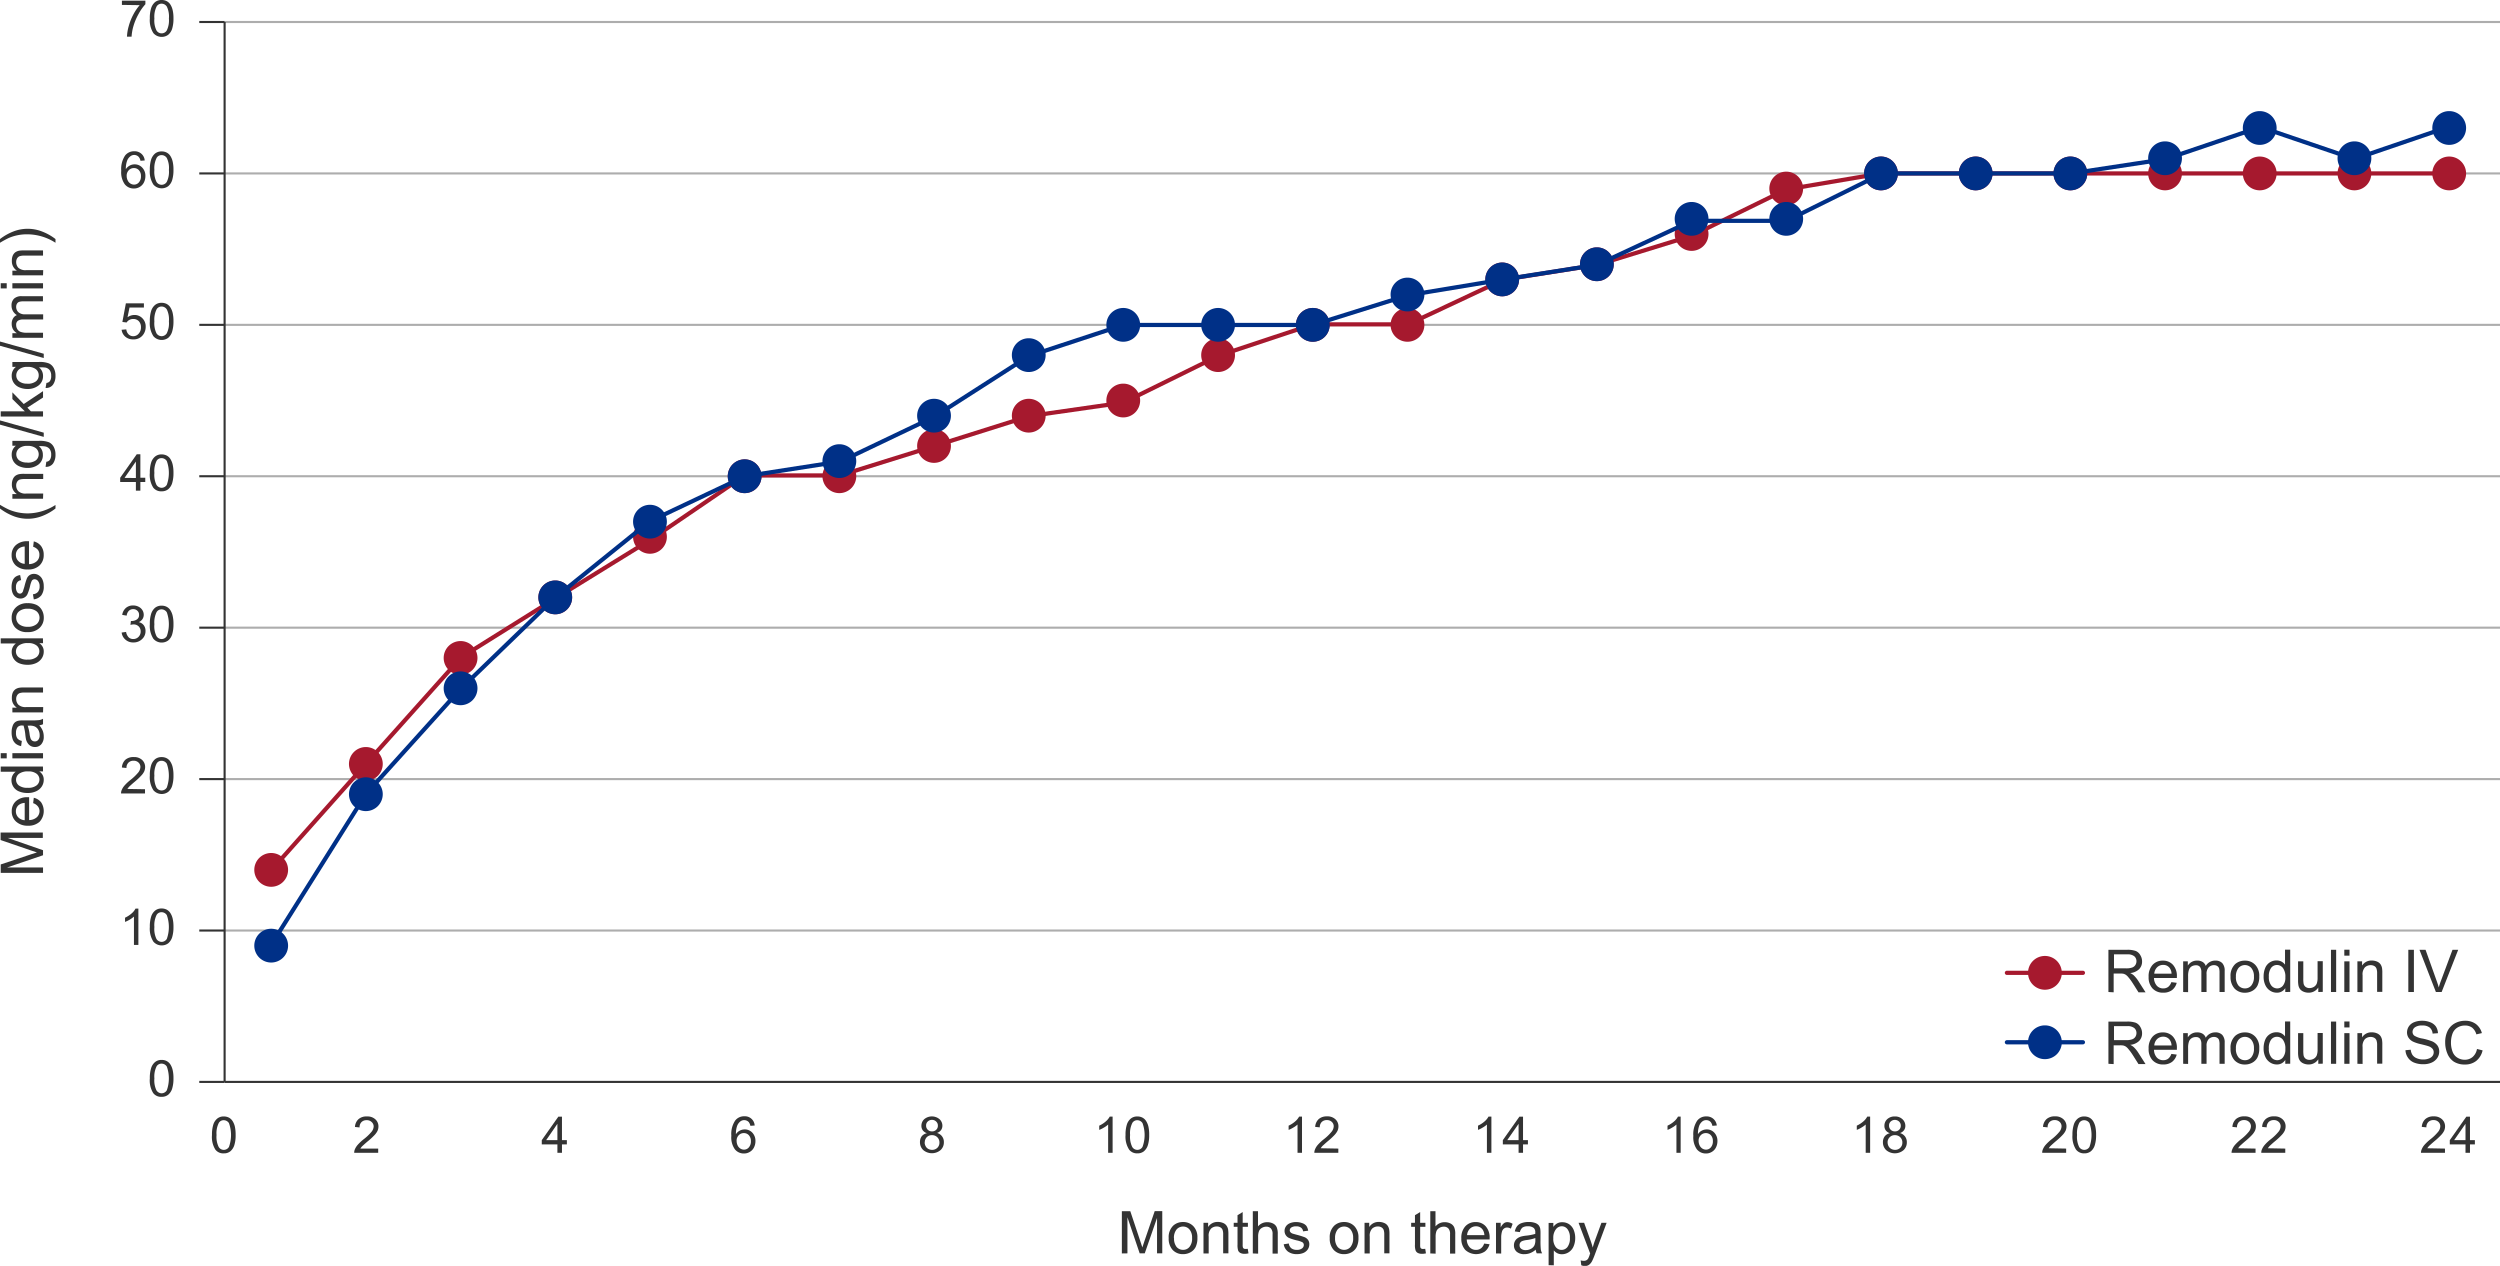 <svg viewBox="0 0 592.03 299.77" xmlns="http://www.w3.org/2000/svg"><path d="m53.19 5.21h538.84" fill="none" stroke="#adadad" stroke-miterlimit="10" stroke-width=".5"/><path d="m53.19 41.07h538.84" fill="none" stroke="#adadad" stroke-miterlimit="10" stroke-width=".5"/><path d="m53.19 76.93h538.84" fill="none" stroke="#adadad" stroke-miterlimit="10" stroke-width=".5"/><path d="m53.19 112.78h538.84" fill="none" stroke="#adadad" stroke-miterlimit="10" stroke-width=".5"/><path d="m53.19 148.64h538.84" fill="none" stroke="#adadad" stroke-miterlimit="10" stroke-width=".5"/><path d="m53.19 184.5h538.84" fill="none" stroke="#adadad" stroke-miterlimit="10" stroke-width=".5"/><path d="m53.19 220.36h538.84" fill="none" stroke="#adadad" stroke-miterlimit="10" stroke-width=".5"/><path d="m47.19 5.21h6" fill="none" stroke="#333" stroke-miterlimit="10" stroke-width=".5"/><path d="m47.19 41.07h6" fill="none" stroke="#333" stroke-miterlimit="10" stroke-width=".5"/><path d="m47.19 76.93h6" fill="none" stroke="#333" stroke-miterlimit="10" stroke-width=".5"/><path d="m47.19 112.78h6" fill="none" stroke="#333" stroke-miterlimit="10" stroke-width=".5"/><path d="m47.19 148.64h6" fill="none" stroke="#333" stroke-miterlimit="10" stroke-width=".5"/><path d="m47.19 184.5h6" fill="none" stroke="#333" stroke-miterlimit="10" stroke-width=".5"/><path d="m47.19 220.36h6" fill="none" stroke="#333" stroke-miterlimit="10" stroke-width=".5"/><path d="m47.19 256.21h6" fill="none" stroke="#333" stroke-miterlimit="10" stroke-width=".5"/><path d="m53.19 5.21v251" fill="none" stroke="#333" stroke-miterlimit="10" stroke-width=".5"/><g fill="#333"><path d="m10.19 206.71h-10.02v-2l7.1-2.37 1.48-.48c-.37-.11-.9-.29-1.61-.53l-7-2.4v-1.78h10v1.28h-8.34l8.39 2.91v1.19l-8.53 2.9h8.53z"/><path d="m7.85 190.2.15-1.28a3.13 3.13 0 0 1 1.74 1.08 3.76 3.76 0 0 1 -.36 4.6 3.88 3.88 0 0 1 -2.76.94 4 4 0 0 1 -2.84-1 3.2 3.2 0 0 1 -1-2.45 3.08 3.08 0 0 1 1-2.37 3.92 3.92 0 0 1 2.79-.93h.33v5.41a2.79 2.79 0 0 0 1.83-.67 2 2 0 0 0 .63-1.52 1.88 1.88 0 0 0 -.36-1.01 2.33 2.33 0 0 0 -1.15-.8zm-2 4v-4.06a2.47 2.47 0 0 0 -1.38.47 1.89 1.89 0 0 0 -.71 1.52 2 2 0 0 0 .57 1.43 2.29 2.29 0 0 0 1.54.68z"/><path d="m10.19 182.67h-.91a2.26 2.26 0 0 1 1.08 2 2.86 2.86 0 0 1 -.48 1.6 3.15 3.15 0 0 1 -1.34 1.12 4.56 4.56 0 0 1 -2 .4 5.16 5.16 0 0 1 -2-.36 2.8 2.8 0 0 1 -1.36-1.09 2.93 2.93 0 0 1 -.47-1.62 2.52 2.52 0 0 1 .29-1.14 2.45 2.45 0 0 1 .73-.83h-3.56v-1.22h10zm-3.62 3.89a3.15 3.15 0 0 0 2.08-.56 1.76 1.76 0 0 0 .69-1.39 1.74 1.74 0 0 0 -.66-1.37 3.07 3.07 0 0 0 -2-.56 3.46 3.46 0 0 0 -2.19.57 1.79 1.79 0 0 0 -.69 1.42 1.71 1.71 0 0 0 .66 1.33 3.27 3.27 0 0 0 2.11.56z"/><path d="m1.59 179.59h-1.42v-1.23h1.42zm8.6 0h-7.26v-1.23h7.26z"/><path d="m9.3 171.75a4.68 4.68 0 0 1 .82 1.31 3.78 3.78 0 0 1 .24 1.36 2.64 2.64 0 0 1 -.59 1.84 1.92 1.92 0 0 1 -1.49.64 2 2 0 0 1 -1-.24 2 2 0 0 1 -.7-.64 3 3 0 0 1 -.41-.88 10.42 10.42 0 0 1 -.17-1.14 10.84 10.84 0 0 0 -.43-2.19h-.31a1.38 1.38 0 0 0 -1.06.35 2.09 2.09 0 0 0 -.41 1.4 2.18 2.18 0 0 0 .3 1.28 1.81 1.81 0 0 0 1.08.61l-.17 1.24a3 3 0 0 1 -1.24-.54 2.45 2.45 0 0 1 -.76-1.09 4.85 4.85 0 0 1 -.25-1.65 4.27 4.27 0 0 1 .25-1.51 1.9 1.9 0 0 1 .55-.85 1.92 1.92 0 0 1 .84-.38 5.67 5.67 0 0 1 1.13-.07h1.63a15.86 15.86 0 0 0 2.17-.08 2.6 2.6 0 0 0 .87-.31v1.29a2.58 2.58 0 0 1 -.89.25zm-2.75.1a9.16 9.16 0 0 1 .46 2 5.14 5.14 0 0 0 .25 1.07 1.08 1.08 0 0 0 .4.49 1.06 1.06 0 0 0 .58.17 1 1 0 0 0 .82-.38 1.58 1.58 0 0 0 .33-1.09 2.5 2.5 0 0 0 -.31-1.26 1.9 1.9 0 0 0 -.85-.81 2.86 2.86 0 0 0 -1.23-.2z"/><path d="m10.19 168.7h-7.26v-1.11h1.07a2.61 2.61 0 0 1 -1.19-2.31 3.18 3.18 0 0 1 .19-1.21 2 2 0 0 1 .62-.82 2.4 2.4 0 0 1 .91-.38 6.62 6.62 0 0 1 1.2-.07h4.46v1.2h-4.41a3.54 3.54 0 0 0 -1.13.14 1.22 1.22 0 0 0 -.59.51 1.6 1.6 0 0 0 -.23.86 2 2 0 0 0 .5 1.35 2.45 2.45 0 0 0 1.9.58h4z"/><path d="m10.19 152.31h-.91a2.26 2.26 0 0 1 1.08 2 2.86 2.86 0 0 1 -.48 1.6 3.15 3.15 0 0 1 -1.34 1.12 4.56 4.56 0 0 1 -2 .4 5.16 5.16 0 0 1 -2-.36 2.84 2.84 0 0 1 -1.3-1.07 3 3 0 0 1 -.47-1.62 2.39 2.39 0 0 1 1-2h-3.6v-1.22h10zm-3.62 3.89a3.15 3.15 0 0 0 2.08-.59 1.75 1.75 0 0 0 0-2.76 3.07 3.07 0 0 0 -2-.56 3.46 3.46 0 0 0 -2.19.57 1.79 1.79 0 0 0 -.69 1.42 1.69 1.69 0 0 0 .67 1.37 3.27 3.27 0 0 0 2.13.55z"/><path d="m6.56 149.69a3.75 3.75 0 0 1 -3-1.12 3.39 3.39 0 0 1 -.8-2.28 3.27 3.27 0 0 1 1-2.45 3.74 3.74 0 0 1 2.71-1 4.78 4.78 0 0 1 2.2.42 2.94 2.94 0 0 1 1.25 1.22 3.55 3.55 0 0 1 .45 1.76 3.26 3.26 0 0 1 -1 2.46 3.89 3.89 0 0 1 -2.81.99zm0-1.26a3.12 3.12 0 0 0 2.09-.61 2 2 0 0 0 0-3.06 3.22 3.22 0 0 0 -2.13-.6 3 3 0 0 0 -2 .61 1.93 1.93 0 0 0 -.69 1.52 2 2 0 0 0 .69 1.53 3.09 3.09 0 0 0 2.04.61z"/><path d="m8 141.94-.2-1.22a1.69 1.69 0 0 0 1.2-.57 2 2 0 0 0 .38-1.31 1.9 1.9 0 0 0 -.38-1.25 1 1 0 0 0 -.81-.41.75.75 0 0 0 -.66.36 5.55 5.55 0 0 0 -.41 1.26 11.12 11.12 0 0 1 -.6 1.87 1.68 1.68 0 0 1 -.69.79 1.74 1.74 0 0 1 -1 .28 1.88 1.88 0 0 1 -.9-.23 2.08 2.08 0 0 1 -.69-.6 2.54 2.54 0 0 1 -.36-.79 4 4 0 0 1 -.14-1.06 4.29 4.29 0 0 1 .24-1.5 2.05 2.05 0 0 1 .67-.95 2.6 2.6 0 0 1 1.12-.43l.23 1.21a1.32 1.32 0 0 0 -.88.47 1.75 1.75 0 0 0 -.34 1.14 2 2 0 0 0 .28 1.21.83.83 0 0 0 .66.37.68.68 0 0 0 .43-.15 1.09 1.09 0 0 0 .32-.48c0-.12.15-.48.32-1.08a15 15 0 0 1 .57-1.87 1.78 1.78 0 0 1 .65-.8 1.76 1.76 0 0 1 1.05-.3 2.06 2.06 0 0 1 1.16.36 2.31 2.31 0 0 1 .84 1 3.73 3.73 0 0 1 .3 1.53 3.4 3.4 0 0 1 -.59 2.21 2.74 2.74 0 0 1 -1.77.94z"/><path d="m7.85 129.48.15-1.27a3.12 3.12 0 0 1 1.73 1.11 3.36 3.36 0 0 1 .62 2.08 3.32 3.32 0 0 1 -1 2.52 3.83 3.83 0 0 1 -2.76.94 4.05 4.05 0 0 1 -2.84-.94 3.22 3.22 0 0 1 -1-2.45 3.1 3.1 0 0 1 1-2.38 3.91 3.91 0 0 1 2.79-.92h.33v5.42a2.79 2.79 0 0 0 1.83-.68 2 2 0 0 0 .63-1.52 1.85 1.85 0 0 0 -.33-1.15 2.41 2.41 0 0 0 -1.15-.76zm-2 4v-4.06a2.47 2.47 0 0 0 -1.38.47 1.89 1.89 0 0 0 -.71 1.52 2 2 0 0 0 .57 1.43 2.24 2.24 0 0 0 1.54.68z"/><path d="m13.14 120.42a12.33 12.33 0 0 1 -3 1.72 9.36 9.36 0 0 1 -6.68.18 12.86 12.86 0 0 1 -3.46-1.9v-.88a21.31 21.31 0 0 0 2 1.09 10.86 10.86 0 0 0 2 .66 11.78 11.78 0 0 0 2.57.29 12.37 12.37 0 0 0 6.57-2z"/><path d="m10.19 118.11h-7.26v-1.11h1.07a2.61 2.61 0 0 1 -1.19-2.31 3.09 3.09 0 0 1 .23-1.2 2 2 0 0 1 .62-.83 2.4 2.4 0 0 1 .91-.38 6.62 6.62 0 0 1 1.2-.07h4.46v1.23h-4.45a3.54 3.54 0 0 0 -1.13.14 1.22 1.22 0 0 0 -.59.51 1.62 1.62 0 0 0 -.23.86 2 2 0 0 0 .5 1.36 2.49 2.49 0 0 0 1.9.57h4z"/><path d="m10.79 110.55.18-1.2a1.17 1.17 0 0 0 .81-.41 2.06 2.06 0 0 0 .34-1.25 2.18 2.18 0 0 0 -.34-1.32 1.7 1.7 0 0 0 -1-.63 7 7 0 0 0 -1.58-.09 2.52 2.52 0 0 1 .95 2 2.75 2.75 0 0 1 -1.04 2.35 4.19 4.19 0 0 1 -2.59.82 4.87 4.87 0 0 1 -1.92-.38 3 3 0 0 1 -1.35-1.09 3 3 0 0 1 -.48-1.68 2.61 2.61 0 0 1 1-2.12h-.84v-1.15h6.28a6 6 0 0 1 2.4.34 2.53 2.53 0 0 1 1.12 1.1 3.79 3.79 0 0 1 .41 1.84 3.5 3.5 0 0 1 -.59 2.1 2 2 0 0 1 -1.76.77zm-4.36-1a3.16 3.16 0 0 0 2.09-.55 1.88 1.88 0 0 0 0-2.84 3.06 3.06 0 0 0 -2-.57 2.94 2.94 0 0 0 -2 .59 1.83 1.83 0 0 0 0 2.82 3 3 0 0 0 1.91.53z"/><path d="m10.36 103.46-10.36-2.9v-1l10.36 2.9z"/><path d="m10.19 98.64h-10.02v-1.23h5.71l-2.95-2.91v-1.59l2.69 2.77 4.57-3.05v1.51l-3.71 2.4.83.87h2.88z"/><path d="m10.79 91.87.21-1.19a1.14 1.14 0 0 0 .81-.42 2 2 0 0 0 .31-1.26 2.18 2.18 0 0 0 -.34-1.32 1.7 1.7 0 0 0 -1-.63 8.56 8.56 0 0 0 -1.54-.05 2.52 2.52 0 0 1 .95 2 2.75 2.75 0 0 1 -1.08 2.3 4.13 4.13 0 0 1 -2.59.82 4.87 4.87 0 0 1 -1.92-.38 3 3 0 0 1 -1.35-1.09 2.9 2.9 0 0 1 -.48-1.65 2.6 2.6 0 0 1 1-2.12h-.84v-1.16h6.28a5.92 5.92 0 0 1 2.4.35 2.51 2.51 0 0 1 1.12 1.09 3.82 3.82 0 0 1 .41 1.84 3.46 3.46 0 0 1 -.59 2.1 2 2 0 0 1 -1.76.77zm-4.36-1a3.16 3.16 0 0 0 2.09-.57 1.79 1.79 0 0 0 .65-1.42 1.82 1.82 0 0 0 -.65-1.43 3.06 3.06 0 0 0 -2-.57 3 3 0 0 0 -2 .59 1.84 1.84 0 0 0 -.67 1.43 1.78 1.78 0 0 0 .66 1.39 3 3 0 0 0 1.92.57z"/><path d="m10.36 84.79-10.36-2.91v-1l10.36 2.89z"/><path d="m10.19 80h-7.26v-1.1h1.07a2.68 2.68 0 0 1 -.91-.9 2.62 2.62 0 0 1 -.32-1.29 2.39 2.39 0 0 1 .33-1.32 1.8 1.8 0 0 1 .9-.77 2.59 2.59 0 0 1 -1.27-2.24 2.19 2.19 0 0 1 .6-1.66 2.54 2.54 0 0 1 1.84-.58h5v1.22h-4.55a3.43 3.43 0 0 0 -1.07.12 1 1 0 0 0 -.52.43 1.39 1.39 0 0 0 -.2.74 1.72 1.72 0 0 0 .51 1.27 2.24 2.24 0 0 0 1.66.51h4.22v1.23h-4.75a2.11 2.11 0 0 0 -1.23.3 1.15 1.15 0 0 0 -.41 1 1.79 1.79 0 0 0 .28 1 1.51 1.51 0 0 0 .8.64 4.28 4.28 0 0 0 1.52.2h3.76z"/><path d="m1.59 68.3h-1.42v-1.23h1.42zm8.6 0h-7.26v-1.23h7.26z"/><path d="m10.19 65.2h-7.26v-1.11h1.07a2.61 2.61 0 0 1 -1.19-2.31 3.09 3.09 0 0 1 .19-1.2 2 2 0 0 1 .62-.83 2.4 2.4 0 0 1 .91-.38 6.62 6.62 0 0 1 1.2-.07h4.46v1.23h-4.41a3.54 3.54 0 0 0 -1.13.14 1.22 1.22 0 0 0 -.59.51 1.62 1.62 0 0 0 -.23.86 2 2 0 0 0 .5 1.36 2.49 2.49 0 0 0 1.9.57h4z"/><path d="m13.14 56.61v.88a12.37 12.37 0 0 0 -6.57-2 11 11 0 0 0 -2.57.25 10.34 10.34 0 0 0 -2 .65 23 23 0 0 0 -2 1.1v-.88a12.86 12.86 0 0 1 3.45-1.9 9.36 9.36 0 0 1 6.68.18 12.33 12.33 0 0 1 3.01 1.72z"/><path d="m35.48 255.39a7.86 7.86 0 0 1 .31-2.45 3 3 0 0 1 .93-1.43 2.36 2.36 0 0 1 1.56-.51 2.49 2.49 0 0 1 1.21.28 2.35 2.35 0 0 1 .86.8 4.29 4.29 0 0 1 .53 1.28 8.38 8.38 0 0 1 .2 2 8.09 8.09 0 0 1 -.31 2.44 3.11 3.11 0 0 1 -.93 1.44 2.41 2.41 0 0 1 -1.56.5 2.33 2.33 0 0 1 -2-.89 5.63 5.63 0 0 1 -.8-3.46zm1.08 0a5.43 5.43 0 0 0 .49 2.82 1.48 1.48 0 0 0 1.23.7 1.47 1.47 0 0 0 1.22-.71 8.33 8.33 0 0 0 0-5.63 1.47 1.47 0 0 0 -1.24-.69 1.35 1.35 0 0 0 -1.16.61 5.48 5.48 0 0 0 -.54 2.9z"/><path d="m32.77 223.77h-1.05v-6.72a5.9 5.9 0 0 1 -1 .73 6.94 6.94 0 0 1 -1.11.54v-1a6.28 6.28 0 0 0 1.55-1 3.73 3.73 0 0 0 .93-1.15h.68z"/><path d="m35.48 219.53a7.86 7.86 0 0 1 .31-2.45 3 3 0 0 1 .93-1.43 2.36 2.36 0 0 1 1.56-.51 2.6 2.6 0 0 1 1.21.28 2.38 2.38 0 0 1 .86.81 4.22 4.22 0 0 1 .53 1.27 8.38 8.38 0 0 1 .2 2 8.09 8.09 0 0 1 -.31 2.44 3.11 3.11 0 0 1 -.93 1.44 2.61 2.61 0 0 1 -3.51-.38 5.66 5.66 0 0 1 -.85-3.47zm1.08 0a5.43 5.43 0 0 0 .49 2.82 1.46 1.46 0 0 0 1.23.7 1.48 1.48 0 0 0 1.22-.7 8.36 8.36 0 0 0 0-5.64 1.47 1.47 0 0 0 -1.24-.69 1.35 1.35 0 0 0 -1.16.61 5.5 5.5 0 0 0 -.54 2.9z"/><path d="m34.34 186.9v1h-5.67a1.81 1.81 0 0 1 .12-.73 3.82 3.82 0 0 1 .69-1.14 10.6 10.6 0 0 1 1.38-1.3 12.14 12.14 0 0 0 1.9-1.82 2.24 2.24 0 0 0 .49-1.27 1.41 1.41 0 0 0 -.45-1.06 1.61 1.61 0 0 0 -1.17-.43 1.64 1.64 0 0 0 -1.22.46 1.71 1.71 0 0 0 -.46 1.26l-1.08-.11a2.68 2.68 0 0 1 .83-1.85 2.9 2.9 0 0 1 2-.63 2.74 2.74 0 0 1 1.95.68 2.27 2.27 0 0 1 .72 1.7 2.62 2.62 0 0 1 -.21 1 3.72 3.72 0 0 1 -.7 1 16.44 16.44 0 0 1 -1.62 1.52c-.64.53-1 .89-1.22 1.08a3.74 3.74 0 0 0 -.45.57z"/><path d="m35.48 183.68a7.88 7.88 0 0 1 .31-2.46 3.08 3.08 0 0 1 .93-1.43 2.41 2.41 0 0 1 1.56-.5 2.49 2.49 0 0 1 1.21.28 2.27 2.27 0 0 1 .86.8 4.18 4.18 0 0 1 .53 1.28 8.32 8.32 0 0 1 .2 2 8.14 8.14 0 0 1 -.31 2.44 3.08 3.08 0 0 1 -.93 1.43 2.61 2.61 0 0 1 -3.51-.38 5.65 5.65 0 0 1 -.85-3.46zm1.08 0a5.38 5.38 0 0 0 .49 2.81 1.42 1.42 0 0 0 2.45 0 8.33 8.33 0 0 0 0-5.63 1.46 1.46 0 0 0 -1.24-.7 1.36 1.36 0 0 0 -1.16.62 5.48 5.48 0 0 0 -.54 2.9z"/><path d="m28.81 149.79 1.05-.14a2.37 2.37 0 0 0 .62 1.29 1.54 1.54 0 0 0 1.06.39 1.71 1.71 0 0 0 1.26-.51 1.76 1.76 0 0 0 .51-1.28 1.62 1.62 0 0 0 -.47-1.2 1.67 1.67 0 0 0 -1.21-.47 2.88 2.88 0 0 0 -.74.12l.11-.93h.17a2.15 2.15 0 0 0 1.22-.35 1.19 1.19 0 0 0 .54-1.08 1.25 1.25 0 0 0 -.4-1 1.36 1.36 0 0 0 -1-.38 1.45 1.45 0 0 0 -1 .38 1.94 1.94 0 0 0 -.53 1.16l-1.06-.18a2.71 2.71 0 0 1 .88-1.65 2.55 2.55 0 0 1 1.71-.58 2.79 2.79 0 0 1 1.29.3 2.21 2.21 0 0 1 .91.82 2.12 2.12 0 0 1 .31 1.11 1.84 1.84 0 0 1 -.3 1 2.06 2.06 0 0 1 -.88.72 2 2 0 0 1 1.18.73 2.23 2.23 0 0 1 .42 1.39 2.51 2.51 0 0 1 -.82 1.9 2.84 2.84 0 0 1 -2.07.79 2.7 2.7 0 0 1 -1.88-.68 2.59 2.59 0 0 1 -.88-1.67z"/><path d="m35.48 147.82a7.81 7.81 0 0 1 .31-2.45 3.11 3.11 0 0 1 .93-1.44 2.41 2.41 0 0 1 1.56-.5 2.49 2.49 0 0 1 1.21.28 2.27 2.27 0 0 1 .86.8 4.29 4.29 0 0 1 .53 1.28 8.38 8.38 0 0 1 .2 2 8.09 8.09 0 0 1 -.31 2.44 3 3 0 0 1 -.93 1.43 2.61 2.61 0 0 1 -3.51-.38 5.63 5.63 0 0 1 -.85-3.46zm1.08 0a5.36 5.36 0 0 0 .49 2.81 1.42 1.42 0 0 0 2.45 0 8.33 8.33 0 0 0 0-5.63 1.48 1.48 0 0 0 -1.24-.7 1.36 1.36 0 0 0 -1.16.62 5.48 5.48 0 0 0 -.54 2.9z"/><path d="m32.18 116.2v-2.06h-3.72v-1l3.92-5.56h.86v5.56h1.16v1h-1.16v2.06zm0-3v-3.9l-2.69 3.87z"/><path d="m35.48 112a7.86 7.86 0 0 1 .31-2.45 3 3 0 0 1 .93-1.43 2.36 2.36 0 0 1 1.56-.51 2.6 2.6 0 0 1 1.21.28 2.35 2.35 0 0 1 .86.8 4.29 4.29 0 0 1 .53 1.28 8.38 8.38 0 0 1 .2 2 8.09 8.09 0 0 1 -.31 2.44 3.11 3.11 0 0 1 -.93 1.44 2.41 2.41 0 0 1 -1.56.5 2.33 2.33 0 0 1 -2-.89 5.63 5.63 0 0 1 -.8-3.46zm1.08 0a5.43 5.43 0 0 0 .49 2.82 1.48 1.48 0 0 0 1.23.7 1.47 1.47 0 0 0 1.22-.71 8.33 8.33 0 0 0 0-5.63 1.47 1.47 0 0 0 -1.24-.69 1.35 1.35 0 0 0 -1.16.61 5.48 5.48 0 0 0 -.54 2.9z"/><path d="m28.8 78.09 1.11-.09a1.94 1.94 0 0 0 .57 1.21 1.56 1.56 0 0 0 1.08.41 1.66 1.66 0 0 0 1.29-.62 2.16 2.16 0 0 0 .53-1.52 2 2 0 0 0 -.51-1.42 1.76 1.76 0 0 0 -1.33-.52 1.8 1.8 0 0 0 -.92.23 1.76 1.76 0 0 0 -.64.6l-1-.13.83-4.41h4.27v1h-3.41l-.47 2.3a2.81 2.81 0 0 1 1.63-.54 2.54 2.54 0 0 1 1.89.78 2.72 2.72 0 0 1 .78 2 3.11 3.11 0 0 1 -.68 2 2.73 2.73 0 0 1 -2.26 1 2.76 2.76 0 0 1 -1.91-.66 2.55 2.55 0 0 1 -.85-1.62z"/><path d="m35.48 76.1a7.86 7.86 0 0 1 .31-2.45 3 3 0 0 1 .93-1.43 2.36 2.36 0 0 1 1.56-.51 2.6 2.6 0 0 1 1.21.28 2.38 2.38 0 0 1 .86.81 4.22 4.22 0 0 1 .53 1.27 8.43 8.43 0 0 1 .2 2 8.09 8.09 0 0 1 -.31 2.44 3.11 3.11 0 0 1 -.93 1.49 2.61 2.61 0 0 1 -3.51-.38 5.66 5.66 0 0 1 -.85-3.52zm1.08 0a5.43 5.43 0 0 0 .49 2.82 1.46 1.46 0 0 0 1.23.7 1.48 1.48 0 0 0 1.22-.7 5.43 5.43 0 0 0 .5-2.82 5.36 5.36 0 0 0 -.49-2.81 1.46 1.46 0 0 0 -1.24-.7 1.35 1.35 0 0 0 -1.16.61 5.5 5.5 0 0 0 -.55 2.9z"/><path d="m34.27 38-1 .08a2 2 0 0 0 -.4-.9 1.46 1.46 0 0 0 -1.98-.18 2.37 2.37 0 0 0 -.79 1.06 5.56 5.56 0 0 0 -.3 2 2.56 2.56 0 0 1 .94-.86 2.44 2.44 0 0 1 1.15-.28 2.41 2.41 0 0 1 1.8.78 2.77 2.77 0 0 1 .74 2 3.38 3.38 0 0 1 -.35 1.51 2.54 2.54 0 0 1 -1 1.06 2.59 2.59 0 0 1 -1.38.37 2.68 2.68 0 0 1 -2.15-1 4.87 4.87 0 0 1 -.84-3.2 5.76 5.76 0 0 1 .92-3.62 2.68 2.68 0 0 1 2.17-1 2.43 2.43 0 0 1 1.66.57 2.36 2.36 0 0 1 .81 1.61zm-4.27 3.7a2.35 2.35 0 0 0 .23 1 1.68 1.68 0 0 0 .65.76 1.63 1.63 0 0 0 .87.26 1.48 1.48 0 0 0 1.15-.54 2.11 2.11 0 0 0 .48-1.46 2 2 0 0 0 -.48-1.41 1.54 1.54 0 0 0 -1.19-.51 1.62 1.62 0 0 0 -1.21.51 1.83 1.83 0 0 0 -.5 1.39z"/><path d="m35.48 40.25a7.88 7.88 0 0 1 .31-2.46 3.08 3.08 0 0 1 .93-1.43 2.41 2.41 0 0 1 1.56-.5 2.49 2.49 0 0 1 1.21.28 2.27 2.27 0 0 1 .86.8 4.18 4.18 0 0 1 .53 1.28 8.32 8.32 0 0 1 .2 2 8.14 8.14 0 0 1 -.31 2.44 3.08 3.08 0 0 1 -.93 1.43 2.61 2.61 0 0 1 -3.51-.38 5.65 5.65 0 0 1 -.85-3.46zm1.08 0a5.38 5.38 0 0 0 .49 2.81 1.42 1.42 0 0 0 2.45 0 5.41 5.41 0 0 0 .5-2.81 5.38 5.38 0 0 0 -.49-2.82 1.46 1.46 0 0 0 -1.24-.7 1.36 1.36 0 0 0 -1.16.62 5.48 5.48 0 0 0 -.55 2.9z"/><path d="m28.87 1.16v-1h5.56v.84a11.49 11.49 0 0 0 -1.62 2.32 13.69 13.69 0 0 0 -1.25 3 11.28 11.28 0 0 0 -.4 2.36h-1.09a10.58 10.58 0 0 1 .4-2.44 13.4 13.4 0 0 1 1.09-2.77 11.91 11.91 0 0 1 1.52-2.25z"/><path d="m35.48 4.39a7.81 7.81 0 0 1 .31-2.45 3.11 3.11 0 0 1 .93-1.44 2.41 2.41 0 0 1 1.56-.5 2.49 2.49 0 0 1 1.21.28 2.27 2.27 0 0 1 .86.8 4.29 4.29 0 0 1 .53 1.28 8.38 8.38 0 0 1 .2 2 8.09 8.09 0 0 1 -.31 2.44 3 3 0 0 1 -.93 1.43 2.61 2.61 0 0 1 -3.51-.38 5.63 5.63 0 0 1 -.85-3.46zm1.08 0a5.36 5.36 0 0 0 .49 2.81 1.42 1.42 0 0 0 2.45 0 5.41 5.41 0 0 0 .5-2.81 5.4 5.4 0 0 0 -.49-2.82 1.48 1.48 0 0 0 -1.24-.7 1.36 1.36 0 0 0 -1.16.62 5.48 5.48 0 0 0 -.55 2.9z"/><path d="m50.2 268.78a7.86 7.86 0 0 1 .31-2.45 3 3 0 0 1 .93-1.43 2.36 2.36 0 0 1 1.56-.51 2.6 2.6 0 0 1 1.21.28 2.27 2.27 0 0 1 .86.8 4.29 4.29 0 0 1 .54 1.28 9 9 0 0 1 .19 2 7.79 7.79 0 0 1 -.31 2.44 3.11 3.11 0 0 1 -.93 1.44 2.36 2.36 0 0 1 -1.56.5 2.33 2.33 0 0 1 -2-.89 5.63 5.63 0 0 1 -.8-3.46zm1.08 0a5.4 5.4 0 0 0 .5 2.82 1.41 1.41 0 0 0 2.44 0 8.33 8.33 0 0 0 0-5.63 1.47 1.47 0 0 0 -1.23-.69 1.34 1.34 0 0 0 -1.16.61 5.36 5.36 0 0 0 -.55 2.89z"/><path d="m89.56 272v1h-5.68a2 2 0 0 1 .12-.73 4 4 0 0 1 .7-1.15 11.32 11.32 0 0 1 1.38-1.3 11.53 11.53 0 0 0 1.92-1.82 2.14 2.14 0 0 0 .49-1.27 1.42 1.42 0 0 0 -.49-1.03 1.61 1.61 0 0 0 -1.17-.43 1.65 1.65 0 0 0 -1.22.45 1.71 1.71 0 0 0 -.46 1.27l-1.09-.11a2.66 2.66 0 0 1 .84-1.85 2.81 2.81 0 0 1 2-.64 2.73 2.73 0 0 1 2 .69 2.25 2.25 0 0 1 .72 1.7 2.58 2.58 0 0 1 -.21 1 4.16 4.16 0 0 1 -.7 1 17 17 0 0 1 -1.71 1.57c-.63.53-1 .89-1.22 1.08a3.12 3.12 0 0 0 -.44.57z"/><path d="m132 273v-2h-3.7v-1l3.92-5.56h.86v5.56h1.16v1h-1.16v2zm0-3v-3.87l-2.66 3.87z"/><path d="m178.75 266.53-1.05.08a2.1 2.1 0 0 0 -.4-.9 1.49 1.49 0 0 0 -1.94-.17 2.43 2.43 0 0 0 -.79 1.06 5.66 5.66 0 0 0 -.3 2 2.4 2.4 0 0 1 .94-.86 2.44 2.44 0 0 1 1.15-.28 2.4 2.4 0 0 1 1.8.77 2.82 2.82 0 0 1 .74 2 3.31 3.31 0 0 1 -.35 1.5 2.48 2.48 0 0 1 -1 1.06 2.59 2.59 0 0 1 -1.38.37 2.68 2.68 0 0 1 -2.15-1 4.84 4.84 0 0 1 -.83-3.19 5.68 5.68 0 0 1 .92-3.62 2.62 2.62 0 0 1 2.16-1 2.31 2.31 0 0 1 2.44 2.14zm-4.31 3.7a2.51 2.51 0 0 0 .23 1 1.73 1.73 0 0 0 .65.76 1.63 1.63 0 0 0 .87.26 1.48 1.48 0 0 0 1.15-.54 2.13 2.13 0 0 0 .48-1.47 2 2 0 0 0 -.48-1.4 1.54 1.54 0 0 0 -1.19-.51 1.62 1.62 0 0 0 -1.21.51 1.81 1.81 0 0 0 -.5 1.39z"/><path d="m219.52 268.36a2 2 0 0 1 -1-.69 1.78 1.78 0 0 1 -.32-1.06 2.1 2.1 0 0 1 .68-1.58 2.82 2.82 0 0 1 3.6 0 2.09 2.09 0 0 1 .69 1.59 1.76 1.76 0 0 1 -.32 1 2 2 0 0 1 -.95.68 2.18 2.18 0 0 1 1.62 2.2 2.45 2.45 0 0 1 -.78 1.85 3.18 3.18 0 0 1 -4.1 0 2.5 2.5 0 0 1 -.78-1.88 2.28 2.28 0 0 1 .42-1.4 2.16 2.16 0 0 1 1.24-.71zm-.55 2.18a1.81 1.81 0 0 0 .22.87 1.54 1.54 0 0 0 .63.66 1.92 1.92 0 0 0 .91.23 1.74 1.74 0 0 0 1.25-.49 1.66 1.66 0 0 0 .49-1.24 1.71 1.71 0 0 0 -1.77-1.75 1.67 1.67 0 0 0 -1.24.49 1.71 1.71 0 0 0 -.46 1.23zm.34-4a1.32 1.32 0 0 0 .4 1 1.37 1.37 0 0 0 1 .39 1.35 1.35 0 0 0 1-.39 1.26 1.26 0 0 0 .39-.94 1.28 1.28 0 0 0 -.4-1 1.35 1.35 0 0 0 -1-.4 1.38 1.38 0 0 0 -1 .39 1.24 1.24 0 0 0 -.39.98z"/><path d="m263.48 273h-1.06v-6.7a5.08 5.08 0 0 1 -1 .72 6.29 6.29 0 0 1 -1.11.55v-1a6.28 6.28 0 0 0 1.55-1 4.07 4.07 0 0 0 .94-1.15h.68z"/><path d="m266.54 268.78a7.86 7.86 0 0 1 .31-2.45 3 3 0 0 1 .93-1.43 2.38 2.38 0 0 1 1.56-.51 2.57 2.57 0 0 1 1.21.28 2.27 2.27 0 0 1 .86.8 4.29 4.29 0 0 1 .54 1.28 8.45 8.45 0 0 1 .19 2 7.79 7.79 0 0 1 -.31 2.44 3.11 3.11 0 0 1 -.93 1.44 2.36 2.36 0 0 1 -1.56.5 2.33 2.33 0 0 1 -1.95-.89 5.63 5.63 0 0 1 -.85-3.46zm1.08 0a5.4 5.4 0 0 0 .5 2.82 1.41 1.41 0 0 0 2.44 0 8.17 8.17 0 0 0 0-5.63 1.47 1.47 0 0 0 -1.23-.69 1.34 1.34 0 0 0 -1.16.61 5.36 5.36 0 0 0 -.55 2.89z"/><path d="m308.33 273h-1.06v-6.7a5.08 5.08 0 0 1 -1 .72 6.29 6.29 0 0 1 -1.11.55v-1a6.28 6.28 0 0 0 1.55-1 4.07 4.07 0 0 0 .94-1.15h.68z"/><path d="m316.93 272v1h-5.68a2 2 0 0 1 .13-.73 3.78 3.78 0 0 1 .69-1.15 11.32 11.32 0 0 1 1.38-1.3 11.12 11.12 0 0 0 1.89-1.82 2.16 2.16 0 0 0 .5-1.27 1.39 1.39 0 0 0 -.45-1.05 1.61 1.61 0 0 0 -1.17-.43 1.65 1.65 0 0 0 -1.22.45 1.75 1.75 0 0 0 -.46 1.27l-1.09-.11a2.71 2.71 0 0 1 .84-1.85 2.85 2.85 0 0 1 1.95-.64 2.71 2.71 0 0 1 2 .69 2.25 2.25 0 0 1 .72 1.7 2.58 2.58 0 0 1 -.21 1 4.16 4.16 0 0 1 -.7 1 17 17 0 0 1 -1.63 1.51c-.63.53-1 .89-1.22 1.08a3.64 3.64 0 0 0 -.44.57z"/><path d="m353.18 273h-1.06v-6.7a5.4 5.4 0 0 1 -1 .72 6.29 6.29 0 0 1 -1.11.55v-1a6.28 6.28 0 0 0 1.55-1 4.07 4.07 0 0 0 .94-1.15h.68z"/><path d="m359.62 273v-2h-3.73v-1l3.92-5.56h.86v5.56h1.16v1h-1.16v2zm0-3v-3.87l-2.69 3.87z"/><path d="m398 273h-1v-6.7a5.4 5.4 0 0 1 -1 .72 6.29 6.29 0 0 1 -1.11.55v-1a6.28 6.28 0 0 0 1.55-1 3.85 3.85 0 0 0 .93-1.15h.63z"/><path d="m406.56 266.53-1.05.08a2 2 0 0 0 -.4-.9 1.39 1.39 0 0 0 -1.05-.45 1.45 1.45 0 0 0 -.89.28 2.41 2.41 0 0 0 -.78 1.06 5.66 5.66 0 0 0 -.3 2 2.31 2.31 0 0 1 .93-.86 2.47 2.47 0 0 1 1.15-.28 2.37 2.37 0 0 1 1.8.77 2.82 2.82 0 0 1 .74 2 3.31 3.31 0 0 1 -.35 1.5 2.48 2.48 0 0 1 -1 1.06 2.55 2.55 0 0 1 -1.38.37 2.7 2.7 0 0 1 -2.15-1 4.9 4.9 0 0 1 -.83-3.16 5.74 5.74 0 0 1 .92-3.62 2.62 2.62 0 0 1 2.16-1 2.41 2.41 0 0 1 1.66.57 2.44 2.44 0 0 1 .82 1.58zm-4.31 3.7a2.51 2.51 0 0 0 .23 1 1.8 1.8 0 0 0 .65.76 1.66 1.66 0 0 0 .87.26 1.48 1.48 0 0 0 1.15-.54 2.13 2.13 0 0 0 .48-1.47 2 2 0 0 0 -.47-1.4 1.58 1.58 0 0 0 -1.2-.51 1.63 1.63 0 0 0 -1.21.51 1.85 1.85 0 0 0 -.5 1.39z"/><path d="m442.87 273h-1.05v-6.7a5.76 5.76 0 0 1 -1 .72 6.29 6.29 0 0 1 -1.11.55v-1a6.48 6.48 0 0 0 1.55-1 3.85 3.85 0 0 0 .93-1.15h.68z"/><path d="m447.56 268.36a2 2 0 0 1 -1-.69 1.77 1.77 0 0 1 -.31-1.06 2.09 2.09 0 0 1 .67-1.58 2.54 2.54 0 0 1 1.8-.64 2.5 2.5 0 0 1 1.81.66 2.12 2.12 0 0 1 .68 1.59 1.75 1.75 0 0 1 -.31 1 2 2 0 0 1 -.95.68 2.35 2.35 0 0 1 1.2.83 2.25 2.25 0 0 1 .41 1.37 2.45 2.45 0 0 1 -.78 1.85 3.18 3.18 0 0 1 -4.1 0 2.5 2.5 0 0 1 -.78-1.88 2.22 2.22 0 0 1 .43-1.4 2.1 2.1 0 0 1 1.23-.73zm-.55 2.18a1.92 1.92 0 0 0 .21.87 1.57 1.57 0 0 0 .64.66 1.88 1.88 0 0 0 .9.23 1.72 1.72 0 0 0 1.25-.49 1.66 1.66 0 0 0 .49-1.24 1.7 1.7 0 0 0 -.5-1.26 1.74 1.74 0 0 0 -1.27-.49 1.63 1.63 0 0 0 -1.23.49 1.67 1.67 0 0 0 -.5 1.23zm.34-4a1.35 1.35 0 0 0 .39 1 1.38 1.38 0 0 0 1 .39 1.35 1.35 0 0 0 1-.39 1.26 1.26 0 0 0 .39-.94 1.32 1.32 0 0 0 -.4-1 1.46 1.46 0 0 0 -2 0 1.21 1.21 0 0 0 -.38.97z"/><path d="m489.29 272v1h-5.67a1.78 1.78 0 0 1 .12-.73 3.78 3.78 0 0 1 .69-1.15 11.32 11.32 0 0 1 1.38-1.3 11.28 11.28 0 0 0 1.9-1.82 2.21 2.21 0 0 0 .49-1.27 1.39 1.39 0 0 0 -.45-1.05 1.61 1.61 0 0 0 -1.17-.43 1.67 1.67 0 0 0 -1.22.45 1.75 1.75 0 0 0 -.46 1.27l-1.09-.11a2.71 2.71 0 0 1 .84-1.85 2.85 2.85 0 0 1 2-.64 2.71 2.71 0 0 1 2 .69 2.25 2.25 0 0 1 .72 1.7 2.58 2.58 0 0 1 -.21 1 3.91 3.91 0 0 1 -.7 1 17 17 0 0 1 -1.63 1.51c-.63.53-1 .89-1.21 1.08a3.74 3.74 0 0 0 -.45.57z"/><path d="m490.78 268.78a7.82 7.82 0 0 1 .32-2.45 3 3 0 0 1 .93-1.43 2.35 2.35 0 0 1 1.55-.51 2.64 2.64 0 0 1 1.22.28 2.43 2.43 0 0 1 .86.8 4.56 4.56 0 0 1 .53 1.28 8.45 8.45 0 0 1 .19 2 7.79 7.79 0 0 1 -.31 2.44 3 3 0 0 1 -.92 1.44 2.4 2.4 0 0 1 -1.57.5 2.36 2.36 0 0 1 -1.95-.89 5.69 5.69 0 0 1 -.85-3.46zm1.09 0a5.43 5.43 0 0 0 .49 2.82 1.42 1.42 0 0 0 2.45 0 8.33 8.33 0 0 0 0-5.63 1.49 1.49 0 0 0 -1.24-.69 1.35 1.35 0 0 0 -1.16.61 5.48 5.48 0 0 0 -.54 2.89z"/><path d="m534.14 272v1h-5.68a2 2 0 0 1 .13-.73 3.78 3.78 0 0 1 .69-1.15 11.32 11.32 0 0 1 1.38-1.3 11.12 11.12 0 0 0 1.89-1.82 2.16 2.16 0 0 0 .5-1.27 1.39 1.39 0 0 0 -.45-1.05 1.61 1.61 0 0 0 -1.17-.43 1.65 1.65 0 0 0 -1.22.45 1.75 1.75 0 0 0 -.46 1.27l-1.09-.11a2.71 2.71 0 0 1 .84-1.85 2.85 2.85 0 0 1 2-.64 2.71 2.71 0 0 1 2 .69 2.25 2.25 0 0 1 .72 1.7 2.58 2.58 0 0 1 -.21 1 4.16 4.16 0 0 1 -.7 1 17 17 0 0 1 -1.63 1.51c-.63.53-1 .89-1.22 1.08a3.64 3.64 0 0 0 -.44.57z"/><path d="m541.18 272v1h-5.68a1.78 1.78 0 0 1 .12-.73 4 4 0 0 1 .7-1.15 10 10 0 0 1 1.38-1.3 11.53 11.53 0 0 0 1.89-1.82 2.14 2.14 0 0 0 .49-1.27 1.39 1.39 0 0 0 -.45-1.05 1.61 1.61 0 0 0 -1.17-.43 1.69 1.69 0 0 0 -1.22.45 1.79 1.79 0 0 0 -.46 1.27l-1.08-.11a2.62 2.62 0 0 1 .84-1.85 2.81 2.81 0 0 1 2-.64 2.7 2.7 0 0 1 2 .69 2.25 2.25 0 0 1 .72 1.7 2.58 2.58 0 0 1 -.21 1 3.91 3.91 0 0 1 -.7 1 16.62 16.62 0 0 1 -1.62 1.51c-.64.53-1 .89-1.22 1.08a3.74 3.74 0 0 0 -.45.57z"/><path d="m579 272v1h-5.68a1.79 1.79 0 0 1 .13-.73 3.78 3.78 0 0 1 .69-1.15 11.32 11.32 0 0 1 1.38-1.3 11.53 11.53 0 0 0 1.88-1.82 2.14 2.14 0 0 0 .49-1.27 1.38 1.38 0 0 0 -.44-1.05 1.61 1.61 0 0 0 -1.17-.43 1.65 1.65 0 0 0 -1.22.45 1.71 1.71 0 0 0 -.46 1.27l-1.09-.11a2.71 2.71 0 0 1 .84-1.85 2.81 2.81 0 0 1 1.95-.64 2.73 2.73 0 0 1 2 .69 2.25 2.25 0 0 1 .72 1.7 2.58 2.58 0 0 1 -.21 1 4.16 4.16 0 0 1 -.7 1 17 17 0 0 1 -1.63 1.51c-.63.53-1 .89-1.22 1.08a3.12 3.12 0 0 0 -.44.57z"/><path d="m583.86 273v-2h-3.72v-1l3.92-5.56h.86v5.56h1.16v1h-1.16v2zm0-3v-3.87l-2.69 3.87z"/><path d="m265.67 296.83v-10h2l2.37 7.1c.22.66.38 1.16.48 1.48.11-.36.29-.9.53-1.6l2.4-7h1.79v10h-1.24v-8.39l-2.91 8.39h-1.2l-2.9-8.54v8.54z"/><path d="m276.76 293.2a3.77 3.77 0 0 1 1.12-3 3.39 3.39 0 0 1 2.29-.81 3.26 3.26 0 0 1 2.44 1 3.72 3.72 0 0 1 .95 2.71 4.83 4.83 0 0 1 -.42 2.21 3 3 0 0 1 -1.22 1.25 3.64 3.64 0 0 1 -1.75.44 3.28 3.28 0 0 1 -2.47-1 3.92 3.92 0 0 1 -.94-2.8zm1.27 0a3.14 3.14 0 0 0 .6 2.09 2 2 0 0 0 1.54.69 1.91 1.91 0 0 0 1.52-.7 3.12 3.12 0 0 0 .61-2.12 3 3 0 0 0 -.61-2 1.94 1.94 0 0 0 -1.52-.7 2 2 0 0 0 -1.54.69 3.12 3.12 0 0 0 -.63 2.05z"/><path d="m285 296.83v-7.26h1.1v1a2.62 2.62 0 0 1 2.31-1.2 3 3 0 0 1 1.21.24 1.77 1.77 0 0 1 .82.62 2.35 2.35 0 0 1 .39.91 7.47 7.47 0 0 1 .07 1.19v4.47h-1.24v-4.42a3.17 3.17 0 0 0 -.14-1.12 1.14 1.14 0 0 0 -.51-.6 1.6 1.6 0 0 0 -.86-.22 2 2 0 0 0 -1.35.5 2.45 2.45 0 0 0 -.57 1.89v4z"/><path d="m295.48 295.73.18 1.08a4.17 4.17 0 0 1 -.93.11 2.1 2.1 0 0 1 -1-.21 1.17 1.17 0 0 1 -.52-.56 4.39 4.39 0 0 1 -.15-1.45v-4.18h-.9v-.95h.9v-1.8l1.22-.74v2.54h1.24v.95h-1.24v4.25a2 2 0 0 0 .07.68.47.47 0 0 0 .21.23.82.82 0 0 0 .42.09 4.14 4.14 0 0 0 .5-.04z"/><path d="m296.68 296.83v-10h1.23v3.6a2.78 2.78 0 0 1 2.18-1 3 3 0 0 1 1.4.32 1.86 1.86 0 0 1 .85.88 4.06 4.06 0 0 1 .25 1.63v4.6h-1.23v-4.6a1.9 1.9 0 0 0 -.4-1.35 1.47 1.47 0 0 0 -1.13-.42 2 2 0 0 0 -1 .29 1.52 1.52 0 0 0 -.68.76 3.51 3.51 0 0 0 -.21 1.34v4z"/><path d="m304 294.66 1.21-.19a1.71 1.71 0 0 0 .57 1.12 2 2 0 0 0 1.31.39 1.91 1.91 0 0 0 1.26-.35 1 1 0 0 0 .41-.81.74.74 0 0 0 -.36-.65 5.38 5.38 0 0 0 -1.26-.42 11.55 11.55 0 0 1 -1.88-.59 1.79 1.79 0 0 1 -1.06-1.67 1.81 1.81 0 0 1 .22-.89 1.93 1.93 0 0 1 .61-.69 2.58 2.58 0 0 1 .78-.36 3.67 3.67 0 0 1 1.06-.15 4.07 4.07 0 0 1 1.5.25 2.08 2.08 0 0 1 1 .66 2.78 2.78 0 0 1 .42 1.13l-1.2.16a1.31 1.31 0 0 0 -.48-.87 1.73 1.73 0 0 0 -1.11-.32 2.07 2.07 0 0 0 -1.21.28.83.83 0 0 0 -.36.66.68.68 0 0 0 .15.43 1.16 1.16 0 0 0 .47.33c.13.05.49.15 1.09.31a18.41 18.41 0 0 1 1.82.57 1.88 1.88 0 0 1 .81.65 1.76 1.76 0 0 1 .29 1.05 2.13 2.13 0 0 1 -.35 1.16 2.37 2.37 0 0 1 -1 .84 3.73 3.73 0 0 1 -1.53.3 3.45 3.45 0 0 1 -2.16-.59 2.71 2.71 0 0 1 -1.02-1.74z"/><path d="m314.9 293.2a3.74 3.74 0 0 1 1.12-3 3.37 3.37 0 0 1 2.28-.81 3.27 3.27 0 0 1 2.45 1 3.76 3.76 0 0 1 .95 2.71 4.83 4.83 0 0 1 -.42 2.21 3.06 3.06 0 0 1 -1.22 1.25 3.65 3.65 0 0 1 -1.76.44 3.28 3.28 0 0 1 -2.46-1 3.88 3.88 0 0 1 -.94-2.8zm1.26 0a3.14 3.14 0 0 0 .61 2.09 2 2 0 0 0 1.53.69 1.94 1.94 0 0 0 1.53-.7 3.17 3.17 0 0 0 .61-2.12 3 3 0 0 0 -.61-2 1.94 1.94 0 0 0 -1.53-.7 2 2 0 0 0 -1.53.69 3.12 3.12 0 0 0 -.61 2.05z"/><path d="m323.14 296.83v-7.26h1.11v1a2.6 2.6 0 0 1 2.31-1.2 3 3 0 0 1 1.21.24 1.83 1.83 0 0 1 .82.62 2.34 2.34 0 0 1 .38.91 6.42 6.42 0 0 1 .07 1.19v4.47h-1.23v-4.42a3.42 3.42 0 0 0 -.14-1.12 1.24 1.24 0 0 0 -.51-.6 1.6 1.6 0 0 0 -.86-.22 2 2 0 0 0 -1.35.5 2.41 2.41 0 0 0 -.58 1.89v4z"/><path d="m337.51 295.73.17 1.08a4 4 0 0 1 -.93.11 2.15 2.15 0 0 1 -1-.21 1.2 1.2 0 0 1 -.51-.56 4 4 0 0 1 -.16-1.45v-4.18h-.9v-.95h.9v-1.8l1.23-.74v2.54h1.24v.95h-1.24v4.25a2.39 2.39 0 0 0 .06.68.58.58 0 0 0 .21.23.83.83 0 0 0 .43.09 4.26 4.26 0 0 0 .5-.04z"/><path d="m338.71 296.83v-10h1.23v3.6a2.76 2.76 0 0 1 2.17-1 2.92 2.92 0 0 1 1.4.32 1.88 1.88 0 0 1 .86.88 4.06 4.06 0 0 1 .25 1.63v4.6h-1.23v-4.6a1.9 1.9 0 0 0 -.4-1.35 1.47 1.47 0 0 0 -1.13-.42 2 2 0 0 0 -1 .29 1.59 1.59 0 0 0 -.69.76 3.75 3.75 0 0 0 -.2 1.34v4z"/><path d="m351.46 294.49 1.28.16a3.17 3.17 0 0 1 -1.12 1.73 3.78 3.78 0 0 1 -4.62-.38 3.84 3.84 0 0 1 -.94-2.75 4 4 0 0 1 .95-2.85 3.2 3.2 0 0 1 2.45-1 3.08 3.08 0 0 1 2.37 1 3.92 3.92 0 0 1 .93 2.79v.33h-5.41a2.77 2.77 0 0 0 .67 1.83 2 2 0 0 0 1.52.64 1.88 1.88 0 0 0 1.16-.36 2.25 2.25 0 0 0 .76-1.14zm-4-2h4.06a2.5 2.5 0 0 0 -.47-1.38 1.89 1.89 0 0 0 -1.52-.71 2 2 0 0 0 -1.43.57 2.33 2.33 0 0 0 -.68 1.53z"/><path d="m354.27 296.83v-7.26h1.11v1.1a2.88 2.88 0 0 1 .78-1 1.33 1.33 0 0 1 .79-.25 2.36 2.36 0 0 1 1.26.4l-.42 1.14a1.74 1.74 0 0 0 -.9-.27 1.15 1.15 0 0 0 -.73.25 1.31 1.31 0 0 0 -.46.67 5.06 5.06 0 0 0 -.2 1.44v3.8z"/><path d="m363.68 295.93a4.49 4.49 0 0 1 -1.32.82 3.76 3.76 0 0 1 -1.36.25 2.69 2.69 0 0 1 -1.84-.58 1.93 1.93 0 0 1 -.64-1.5 2 2 0 0 1 .24-1 1.91 1.91 0 0 1 .64-.71 2.83 2.83 0 0 1 .88-.4 7.8 7.8 0 0 1 1.09-.19 11.73 11.73 0 0 0 2.2-.42v-.32a1.36 1.36 0 0 0 -.34-1.06 2.07 2.07 0 0 0 -1.41-.42 2.22 2.22 0 0 0 -1.28.3 1.93 1.93 0 0 0 -.61 1.08l-1.2-.16a3 3 0 0 1 .54-1.25 2.31 2.31 0 0 1 1.09-.73 4.82 4.82 0 0 1 1.64-.26 4.46 4.46 0 0 1 1.51.22 2 2 0 0 1 .86.55 1.92 1.92 0 0 1 .38.84 7.09 7.09 0 0 1 .06 1.13v1.64a18 18 0 0 0 .08 2.18 2.84 2.84 0 0 0 .31.87h-1.28a2.71 2.71 0 0 1 -.24-.88zm-.1-2.75a8.78 8.78 0 0 1 -2 .47 4.54 4.54 0 0 0 -1.07.24 1 1 0 0 0 -.66 1 1 1 0 0 0 .37.82 1.6 1.6 0 0 0 1.09.33 2.52 2.52 0 0 0 1.27-.32 1.85 1.85 0 0 0 .81-.85 3 3 0 0 0 .2-1.23z"/><path d="m366.73 299.61v-10h1.12v.94a2.7 2.7 0 0 1 .9-.83 2.38 2.38 0 0 1 1.21-.28 2.87 2.87 0 0 1 1.64.48 3 3 0 0 1 1.07 1.35 5 5 0 0 1 .36 1.91 4.84 4.84 0 0 1 -.4 2 3 3 0 0 1 -2.76 1.84 2.39 2.39 0 0 1 -1.11-.26 2.46 2.46 0 0 1 -.8-.66v3.54zm1.11-6.37a3.16 3.16 0 0 0 .57 2.07 1.76 1.76 0 0 0 2.78 0 3.32 3.32 0 0 0 .58-2.16 3.19 3.19 0 0 0 -.57-2.07 1.71 1.71 0 0 0 -1.36-.69 1.76 1.76 0 0 0 -1.39.73 3.25 3.25 0 0 0 -.61 2.12z"/><path d="m374.46 299.62-.14-1.15a2.93 2.93 0 0 0 .71.11 1.33 1.33 0 0 0 .65-.14 1.15 1.15 0 0 0 .41-.38 6 6 0 0 0 .37-.92c0-.07.06-.17.11-.3l-2.75-7.27h1.32l1.52 4.2c.19.53.37 1.09.52 1.68a15.74 15.74 0 0 1 .51-1.65l1.55-4.23h1.23l-2.76 7.43a16 16 0 0 1 -.69 1.65 2.51 2.51 0 0 1 -.75.89 1.79 1.79 0 0 1 -1 .28 2.48 2.48 0 0 1 -.81-.2z"/></g><path d="m53.19 256.21h538.84" fill="none" stroke="#333" stroke-miterlimit="10" stroke-width=".5"/><path d="m488.26 246.82a4 4 0 1 1 -4-4 4 4 0 0 1 4 4" fill="#003087"/><path d="m488.26 230.38a4 4 0 1 1 -4-4 4 4 0 0 1 4 4" fill="#a6192e"/><path d="m475.26 230.38h18" fill="none" stroke="#a6192e" stroke-linecap="round" stroke-miterlimit="10"/><path d="m475.26 246.82h18" fill="none" stroke="#003087" stroke-linecap="round" stroke-miterlimit="10"/><path d="m499.3 234.92v-10h4.44a5.93 5.93 0 0 1 2 .27 2.23 2.23 0 0 1 1.11 1 2.84 2.84 0 0 1 .42 1.51 2.53 2.53 0 0 1 -.69 1.8 3.46 3.46 0 0 1 -2.13.93 3.47 3.47 0 0 1 .8.5 7.21 7.21 0 0 1 1.1 1.33l1.74 2.73h-1.67l-1.32-2.09q-.58-.9-1-1.38a3.21 3.21 0 0 0 -.67-.67 2.16 2.16 0 0 0 -.61-.26 4.14 4.14 0 0 0 -.74-.05h-1.54v4.45zm1.32-5.6h2.86a4.15 4.15 0 0 0 1.42-.19 1.48 1.48 0 0 0 .78-.6 1.68 1.68 0 0 0 .26-.9 1.52 1.52 0 0 0 -.51-1.17 2.46 2.46 0 0 0 -1.63-.46h-3.18z" fill="#333"/><path d="m514.2 232.58 1.27.16a3.12 3.12 0 0 1 -1.11 1.73 3.36 3.36 0 0 1 -2.08.61 3.32 3.32 0 0 1 -2.53-1 3.83 3.83 0 0 1 -.93-2.75 4 4 0 0 1 .94-2.84 3.18 3.18 0 0 1 2.45-1 3.1 3.1 0 0 1 2.38 1 3.91 3.91 0 0 1 .92 2.79v.32h-5.42a2.82 2.82 0 0 0 .68 1.84 2 2 0 0 0 1.52.63 1.91 1.91 0 0 0 1.15-.35 2.41 2.41 0 0 0 .76-1.14zm-4-2h4.05a2.44 2.44 0 0 0 -.46-1.37 1.86 1.86 0 0 0 -1.52-.71 2 2 0 0 0 -1.43.56 2.28 2.28 0 0 0 -.68 1.53z" fill="#333"/><path d="m517 234.92v-7.26h1.1v1a2.59 2.59 0 0 1 .91-.86 2.52 2.52 0 0 1 1.29-.32 2.39 2.39 0 0 1 1.32.33 1.76 1.76 0 0 1 .73.94 2.59 2.59 0 0 1 2.24-1.27 2.19 2.19 0 0 1 1.66.59 2.57 2.57 0 0 1 .58 1.85v5h-1.22v-4.57a3.39 3.39 0 0 0 -.12-1.07 1 1 0 0 0 -.43-.52 1.39 1.39 0 0 0 -.74-.2 1.7 1.7 0 0 0 -1.27.51 2.23 2.23 0 0 0 -.51 1.63v4.22h-1.23v-4.72a2.11 2.11 0 0 0 -.31-1.2 1.15 1.15 0 0 0 -1-.41 1.84 1.84 0 0 0 -1 .27 1.58 1.58 0 0 0 -.63.8 4.36 4.36 0 0 0 -.2 1.52v3.77z" fill="#333"/><path d="m528.22 231.29a3.78 3.78 0 0 1 1.12-3 3.39 3.39 0 0 1 2.29-.8 3.23 3.23 0 0 1 2.44 1 3.69 3.69 0 0 1 .95 2.71 4.78 4.78 0 0 1 -.42 2.2 2.94 2.94 0 0 1 -1.22 1.25 3.53 3.53 0 0 1 -1.75.44 3.28 3.28 0 0 1 -2.47-1 4 4 0 0 1 -.94-2.8zm1.27 0a3.12 3.12 0 0 0 .6 2.09 2 2 0 0 0 1.54.69 1.91 1.91 0 0 0 1.52-.7 3.12 3.12 0 0 0 .61-2.12 3 3 0 0 0 -.61-2 2 2 0 0 0 -3.06 0 3.14 3.14 0 0 0 -.6 2.04z" fill="#333"/><path d="m541.18 234.92v-.92a2.26 2.26 0 0 1 -2 1.08 2.86 2.86 0 0 1 -1.6-.48 3.08 3.08 0 0 1 -1.13-1.33 4.56 4.56 0 0 1 -.4-2 5.21 5.21 0 0 1 .36-2 2.85 2.85 0 0 1 2.71-1.82 2.46 2.46 0 0 1 1.17.27 2.53 2.53 0 0 1 .83.72v-3.54h1.23v10zm-3.89-3.62a3.15 3.15 0 0 0 .58 2.08 1.79 1.79 0 0 0 1.39.69 1.73 1.73 0 0 0 1.37-.66 3 3 0 0 0 .57-2 3.45 3.45 0 0 0 -.58-2.19 1.77 1.77 0 0 0 -1.41-.7 1.71 1.71 0 0 0 -1.37.67 3.3 3.3 0 0 0 -.55 2.11z" fill="#333"/><path d="m549 234.92v-1.07a2.66 2.66 0 0 1 -2.3 1.23 3 3 0 0 1 -1.2-.24 2 2 0 0 1 -.83-.62 2.28 2.28 0 0 1 -.38-.91 6.28 6.28 0 0 1 -.08-1.15v-4.5h1.24v4a7.22 7.22 0 0 0 .07 1.29 1.31 1.31 0 0 0 .49.77 1.55 1.55 0 0 0 .93.27 2 2 0 0 0 1-.28 1.65 1.65 0 0 0 .69-.77 4 4 0 0 0 .2-1.42v-3.89h1.23v7.26z" fill="#333"/><path d="m552 234.92v-10h1.23v10z" fill="#333"/><path d="m555.16 226.31v-1.41h1.23v1.41zm0 8.61v-7.26h1.23v7.26z" fill="#333"/><path d="m558.26 234.92v-7.26h1.11v1a2.59 2.59 0 0 1 2.31-1.19 3 3 0 0 1 1.2.23 1.93 1.93 0 0 1 .83.62 2.4 2.4 0 0 1 .38.91 6.62 6.62 0 0 1 .07 1.2v4.46h-1.23v-4.39a3.17 3.17 0 0 0 -.15-1.12 1.17 1.17 0 0 0 -.5-.6 1.72 1.72 0 0 0 -.86-.22 2 2 0 0 0 -1.36.5 2.45 2.45 0 0 0 -.57 1.89v4z" fill="#333"/><path d="m570.32 234.92v-10h1.32v10z" fill="#333"/><path d="m576.85 234.92-3.89-10h1.44l2.6 7.28c.21.58.39 1.13.53 1.64a16.54 16.54 0 0 1 .54-1.64l2.71-7.28h1.35l-3.92 10z" fill="#333"/><path d="m499.3 251.92v-10h4.44a5.93 5.93 0 0 1 2 .27 2.23 2.23 0 0 1 1.11 1 2.84 2.84 0 0 1 .42 1.51 2.53 2.53 0 0 1 -.69 1.8 3.46 3.46 0 0 1 -2.13.93 3.47 3.47 0 0 1 .8.5 7.21 7.21 0 0 1 1.1 1.33l1.74 2.73h-1.67l-1.32-2.09q-.58-.9-1-1.38a3.21 3.21 0 0 0 -.67-.67 2.16 2.16 0 0 0 -.61-.26 4.14 4.14 0 0 0 -.74-.05h-1.54v4.45zm1.32-5.6h2.86a4.15 4.15 0 0 0 1.42-.19 1.48 1.48 0 0 0 .78-.6 1.68 1.68 0 0 0 .26-.9 1.52 1.52 0 0 0 -.51-1.17 2.46 2.46 0 0 0 -1.63-.46h-3.18z" fill="#333"/><path d="m514.2 249.58 1.27.16a3.12 3.12 0 0 1 -1.11 1.73 3.36 3.36 0 0 1 -2.08.61 3.32 3.32 0 0 1 -2.53-1 3.83 3.83 0 0 1 -.93-2.75 4 4 0 0 1 .94-2.84 3.18 3.18 0 0 1 2.45-1 3.1 3.1 0 0 1 2.38 1 3.91 3.91 0 0 1 .92 2.79v.32h-5.42a2.82 2.82 0 0 0 .68 1.84 2 2 0 0 0 1.52.63 1.91 1.91 0 0 0 1.15-.35 2.41 2.41 0 0 0 .76-1.14zm-4-2h4.05a2.44 2.44 0 0 0 -.46-1.37 1.86 1.86 0 0 0 -1.52-.71 2 2 0 0 0 -1.43.56 2.28 2.28 0 0 0 -.68 1.53z" fill="#333"/><path d="m517 251.92v-7.26h1.1v1a2.59 2.59 0 0 1 .91-.86 2.52 2.52 0 0 1 1.29-.32 2.39 2.39 0 0 1 1.32.33 1.76 1.76 0 0 1 .73.94 2.59 2.59 0 0 1 2.24-1.27 2.19 2.19 0 0 1 1.66.59 2.57 2.57 0 0 1 .58 1.85v5h-1.22v-4.57a3.39 3.39 0 0 0 -.12-1.07 1 1 0 0 0 -.43-.52 1.39 1.39 0 0 0 -.74-.2 1.7 1.7 0 0 0 -1.27.51 2.23 2.23 0 0 0 -.51 1.63v4.22h-1.23v-4.72a2.11 2.11 0 0 0 -.31-1.2 1.15 1.15 0 0 0 -1-.41 1.84 1.84 0 0 0 -1 .27 1.58 1.58 0 0 0 -.63.8 4.36 4.36 0 0 0 -.2 1.52v3.77z" fill="#333"/><path d="m528.22 248.29a3.78 3.78 0 0 1 1.12-3 3.39 3.39 0 0 1 2.29-.8 3.23 3.23 0 0 1 2.44 1 3.69 3.69 0 0 1 .95 2.71 4.78 4.78 0 0 1 -.42 2.2 2.94 2.94 0 0 1 -1.22 1.25 3.53 3.53 0 0 1 -1.75.44 3.28 3.28 0 0 1 -2.47-1 4 4 0 0 1 -.94-2.8zm1.27 0a3.12 3.12 0 0 0 .6 2.09 2 2 0 0 0 1.54.69 1.91 1.91 0 0 0 1.52-.7 3.12 3.12 0 0 0 .61-2.12 3 3 0 0 0 -.61-2 2 2 0 0 0 -3.06 0 3.14 3.14 0 0 0 -.6 2.04z" fill="#333"/><path d="m541.18 251.92v-.92a2.26 2.26 0 0 1 -2 1.08 2.86 2.86 0 0 1 -1.6-.48 3.08 3.08 0 0 1 -1.13-1.33 4.56 4.56 0 0 1 -.4-2 5.21 5.21 0 0 1 .36-2 2.85 2.85 0 0 1 2.71-1.82 2.46 2.46 0 0 1 1.17.27 2.53 2.53 0 0 1 .83.72v-3.54h1.23v10zm-3.89-3.62a3.15 3.15 0 0 0 .58 2.08 1.79 1.79 0 0 0 1.39.69 1.73 1.73 0 0 0 1.37-.66 3 3 0 0 0 .57-2 3.45 3.45 0 0 0 -.58-2.19 1.77 1.77 0 0 0 -1.41-.7 1.71 1.71 0 0 0 -1.37.67 3.3 3.3 0 0 0 -.55 2.11z" fill="#333"/><path d="m549 251.92v-1.07a2.66 2.66 0 0 1 -2.3 1.23 3 3 0 0 1 -1.2-.24 2 2 0 0 1 -.83-.62 2.28 2.28 0 0 1 -.38-.91 6.28 6.28 0 0 1 -.08-1.15v-4.5h1.24v4a7.22 7.22 0 0 0 .07 1.29 1.31 1.31 0 0 0 .49.77 1.55 1.55 0 0 0 .93.27 2 2 0 0 0 1-.28 1.65 1.65 0 0 0 .69-.77 4 4 0 0 0 .2-1.42v-3.89h1.23v7.26z" fill="#333"/><path d="m552 251.92v-10h1.23v10z" fill="#333"/><path d="m555.16 243.31v-1.41h1.23v1.41zm0 8.61v-7.26h1.23v7.26z" fill="#333"/><path d="m558.26 251.92v-7.26h1.11v1a2.59 2.59 0 0 1 2.31-1.19 3 3 0 0 1 1.2.23 1.93 1.93 0 0 1 .83.62 2.4 2.4 0 0 1 .38.91 6.62 6.62 0 0 1 .07 1.2v4.46h-1.23v-4.39a3.17 3.17 0 0 0 -.15-1.12 1.17 1.17 0 0 0 -.5-.6 1.72 1.72 0 0 0 -.86-.22 2 2 0 0 0 -1.36.5 2.45 2.45 0 0 0 -.57 1.89v4z" fill="#333"/><path d="m569.64 248.7 1.25-.11a2.84 2.84 0 0 0 .41 1.23 2.2 2.2 0 0 0 1 .78 3.81 3.81 0 0 0 1.54.3 3.49 3.49 0 0 0 1.34-.23 1.87 1.87 0 0 0 .87-.61 1.45 1.45 0 0 0 .28-.86 1.28 1.28 0 0 0 -.27-.82 2.06 2.06 0 0 0 -.91-.6c-.26-.1-.86-.26-1.78-.49a8.67 8.67 0 0 1 -1.93-.62 2.67 2.67 0 0 1 -1.07-.93 2.28 2.28 0 0 1 -.36-1.25 2.6 2.6 0 0 1 .43-1.42 2.7 2.7 0 0 1 1.26-1 4.75 4.75 0 0 1 1.84-.34 5.05 5.05 0 0 1 2 .36 2.92 2.92 0 0 1 1.31 1 3.16 3.16 0 0 1 .49 1.58l-1.27.1a2.05 2.05 0 0 0 -.7-1.44 2.69 2.69 0 0 0 -1.74-.48 2.78 2.78 0 0 0 -1.76.44 1.34 1.34 0 0 0 -.55 1.06 1.14 1.14 0 0 0 .39.89 5.3 5.3 0 0 0 2 .71 14 14 0 0 1 2.22.64 3.09 3.09 0 0 1 1.29 1 2.5 2.5 0 0 1 .42 1.43 2.73 2.73 0 0 1 -.46 1.51 3.07 3.07 0 0 1 -1.32 1.1 4.59 4.59 0 0 1 -1.93.39 5.71 5.71 0 0 1 -2.28-.4 3.18 3.18 0 0 1 -1.44-1.19 3.38 3.38 0 0 1 -.57-1.73z" fill="#333"/><path d="m586.58 248.41 1.33.33a4.47 4.47 0 0 1 -1.5 2.49 4.17 4.17 0 0 1 -2.65.86 4.78 4.78 0 0 1 -2.64-.66 4.15 4.15 0 0 1 -1.54-1.91 6.69 6.69 0 0 1 -.53-2.69 6 6 0 0 1 .59-2.73 4.17 4.17 0 0 1 1.71-1.77 5 5 0 0 1 2.43-.6 4.13 4.13 0 0 1 2.53.76 4 4 0 0 1 1.43 2.16l-1.31.3a3.07 3.07 0 0 0 -1-1.59 2.72 2.72 0 0 0 -1.67-.5 3.24 3.24 0 0 0 -1.93.56 2.86 2.86 0 0 0 -1.09 1.48 6 6 0 0 0 -.32 1.93 6.09 6.09 0 0 0 .38 2.23 2.75 2.75 0 0 0 1.16 1.42 3.19 3.19 0 0 0 1.7.48 2.83 2.83 0 0 0 1.88-.65 3.25 3.25 0 0 0 1.04-1.9z" fill="#333"/><path d="m539.13 41.07a4 4 0 1 1 -4-4 4 4 0 0 1 4 4" fill="#a6192e"/><path d="m561.56 41.07a4 4 0 1 1 -4-4 4 4 0 0 1 4 4" fill="#a6192e"/><path d="m584 41.07a4 4 0 1 1 -4-4 4 4 0 0 1 4 4" fill="#a6192e"/><path d="m516.71 41.07a4 4 0 1 1 -4-4 4 4 0 0 1 4 4" fill="#a6192e"/><path d="m494.29 41.07a4 4 0 1 1 -4-4 4 4 0 0 1 4 4" fill="#a6192e"/><path d="m471.86 41.07a4 4 0 1 1 -4-4 4 4 0 0 1 4 4" fill="#a6192e"/><path d="m427 44.65a4 4 0 1 1 -4-4 4 4 0 0 1 4 4" fill="#a6192e"/><path d="m449.44 41.07a4 4 0 1 1 -4-4 4 4 0 0 1 4 4" fill="#a6192e"/><path d="m404.59 55.41a4 4 0 1 1 -4-4 4 4 0 0 1 4 4" fill="#a6192e"/><path d="m382.16 62.58a4 4 0 1 1 -4-4 4 4 0 0 1 4 4" fill="#a6192e"/><path d="m359.74 66.17a4 4 0 1 1 -4-4 4 4 0 0 1 4 4" fill="#a6192e"/><path d="m337.31 76.93a4 4 0 1 1 -4-4 4 4 0 0 1 4 4" fill="#a6192e"/><path d="m314.89 76.93a4 4 0 1 1 -4-4 4 4 0 0 1 4 4" fill="#a6192e"/><path d="m292.46 84.1a4 4 0 1 1 -4-4 4 4 0 0 1 4 4" fill="#a6192e"/><path d="m270 94.85a4 4 0 1 1 -4-4 4 4 0 0 1 4 4" fill="#a6192e"/><path d="m247.62 98.44a4 4 0 1 1 -4-4 4 4 0 0 1 4 4" fill="#a6192e"/><path d="m202.77 112.78a4 4 0 1 1 -4-4 4 4 0 0 1 4 4" fill="#a6192e"/><path d="m180.34 112.78a4 4 0 1 1 -4-4 4 4 0 0 1 4 4" fill="#a6192e"/><path d="m157.92 127.13a4 4 0 1 1 -4-4 4 4 0 0 1 4 4" fill="#a6192e"/><path d="m135.49 141.47a4 4 0 1 1 -4-4 4 4 0 0 1 4 4" fill="#a6192e"/><path d="m113.07 155.81a4 4 0 1 1 -4-4 4 4 0 0 1 4 4" fill="#a6192e"/><path d="m90.64 180.91a4 4 0 1 1 -4-4 4 4 0 0 1 4 4" fill="#a6192e"/><path d="m68.22 206a4 4 0 1 1 -4-4 4 4 0 0 1 4 4" fill="#a6192e"/><path d="m225.19 105.61a4 4 0 1 1 -4-4 4 4 0 0 1 4 4" fill="#a6192e"/><path d="m64.37 205.93 22.3-25.05 22.55-25.22 22.55-14.11 22.3-13.76 22.3-15.2h22.55l22.55-7.03 22.3-7.03 22.3-3.2 22.55-11.11 22.3-7.41h22.55l22.54-10.58 22.31-3.53 22.3-6.88 22.31-10.93 22.54-3.82h22.31 22.54 22.31 22.78 22.55 22.3" fill="none" stroke="#a6192e" stroke-linecap="round" stroke-linejoin="round"/><path d="m539.13 30.31a4 4 0 1 1 -4-4 4 4 0 0 1 4 4" fill="#003087"/><path d="m63.89 224.27 22.83-36.33 22.45-24.88 22.27-21.51 22.46-18.11 22.55-10.66 22.65-3.51 22.07-10.54 22.46-14.4 22.36-7.37h22.27 22.64l22.46-7.03 22.36-3.7 22.55-3.53 22.36-10.4h22.45l22.67-11.23h22.55 22.15l22.46-3.41 22.37-7.59 22.26 7.59 22.73-7.77" fill="none" stroke="#003087" stroke-miterlimit="10"/><path d="m68.22 223.94a4 4 0 1 1 -4-4 4 4 0 0 1 4 4" fill="#003087"/><path d="m180.34 112.78a4 4 0 1 1 -4-4 4 4 0 0 1 4 4" fill="#003087"/><path d="m202.77 109.2a4 4 0 1 1 -4-4 4 4 0 0 1 4 4" fill="#003087"/><path d="m225.19 98.44a4 4 0 1 1 -4-4 4 4 0 0 1 4 4" fill="#003087"/><path d="m247.62 84.1a4 4 0 1 1 -4-4 4 4 0 0 1 4 4" fill="#003087"/><path d="m270 76.93a4 4 0 1 1 -4-4 4 4 0 0 1 4 4" fill="#003087"/><path d="m292.46 76.93a4 4 0 1 1 -4-4 4 4 0 0 1 4 4" fill="#003087"/><path d="m314.89 76.93a4 4 0 1 1 -4-4 4 4 0 0 1 4 4" fill="#003087"/><path d="m337.31 69.75a4 4 0 1 1 -4-4 4 4 0 0 1 4 4" fill="#003087"/><path d="m359.74 66.17a4 4 0 1 1 -4-4 4 4 0 0 1 4 4" fill="#003087"/><path d="m382.16 62.58a4 4 0 1 1 -4-4 4 4 0 0 1 4 4" fill="#003087"/><path d="m404.59 51.83a4 4 0 1 1 -4-4 4 4 0 0 1 4 4" fill="#003087"/><path d="m427 51.83a4 4 0 1 1 -4-4 4 4 0 0 1 4 4" fill="#003087"/><path d="m449.44 41.07a4 4 0 1 1 -4-4 4 4 0 0 1 4 4" fill="#003087"/><path d="m471.86 41.07a4 4 0 1 1 -4-4 4 4 0 0 1 4 4" fill="#003087"/><path d="m494.29 41.07a4 4 0 1 1 -4-4 4 4 0 0 1 4 4" fill="#003087"/><path d="m516.71 37.48a4 4 0 1 1 -4-4 4 4 0 0 1 4 4" fill="#003087"/><path d="m561.56 37.48a4 4 0 1 1 -4-4 4 4 0 0 1 4 4" fill="#003087"/><path d="m584 30.31a4 4 0 1 1 -4-4 4 4 0 0 1 4 4" fill="#003087"/><path d="m153.92 127.54a4 4 0 1 1 4-4 4 4 0 0 1 -4 4" fill="#003087"/><path d="m131.49 145.47a4 4 0 1 1 4-4 4 4 0 0 1 -4 4" fill="#003087"/><path d="m109.07 167a4 4 0 1 1 4-4 4 4 0 0 1 -4 4" fill="#003087"/><path d="m86.64 192.08a4 4 0 1 1 4-4 4 4 0 0 1 -4 4" fill="#003087"/></svg>